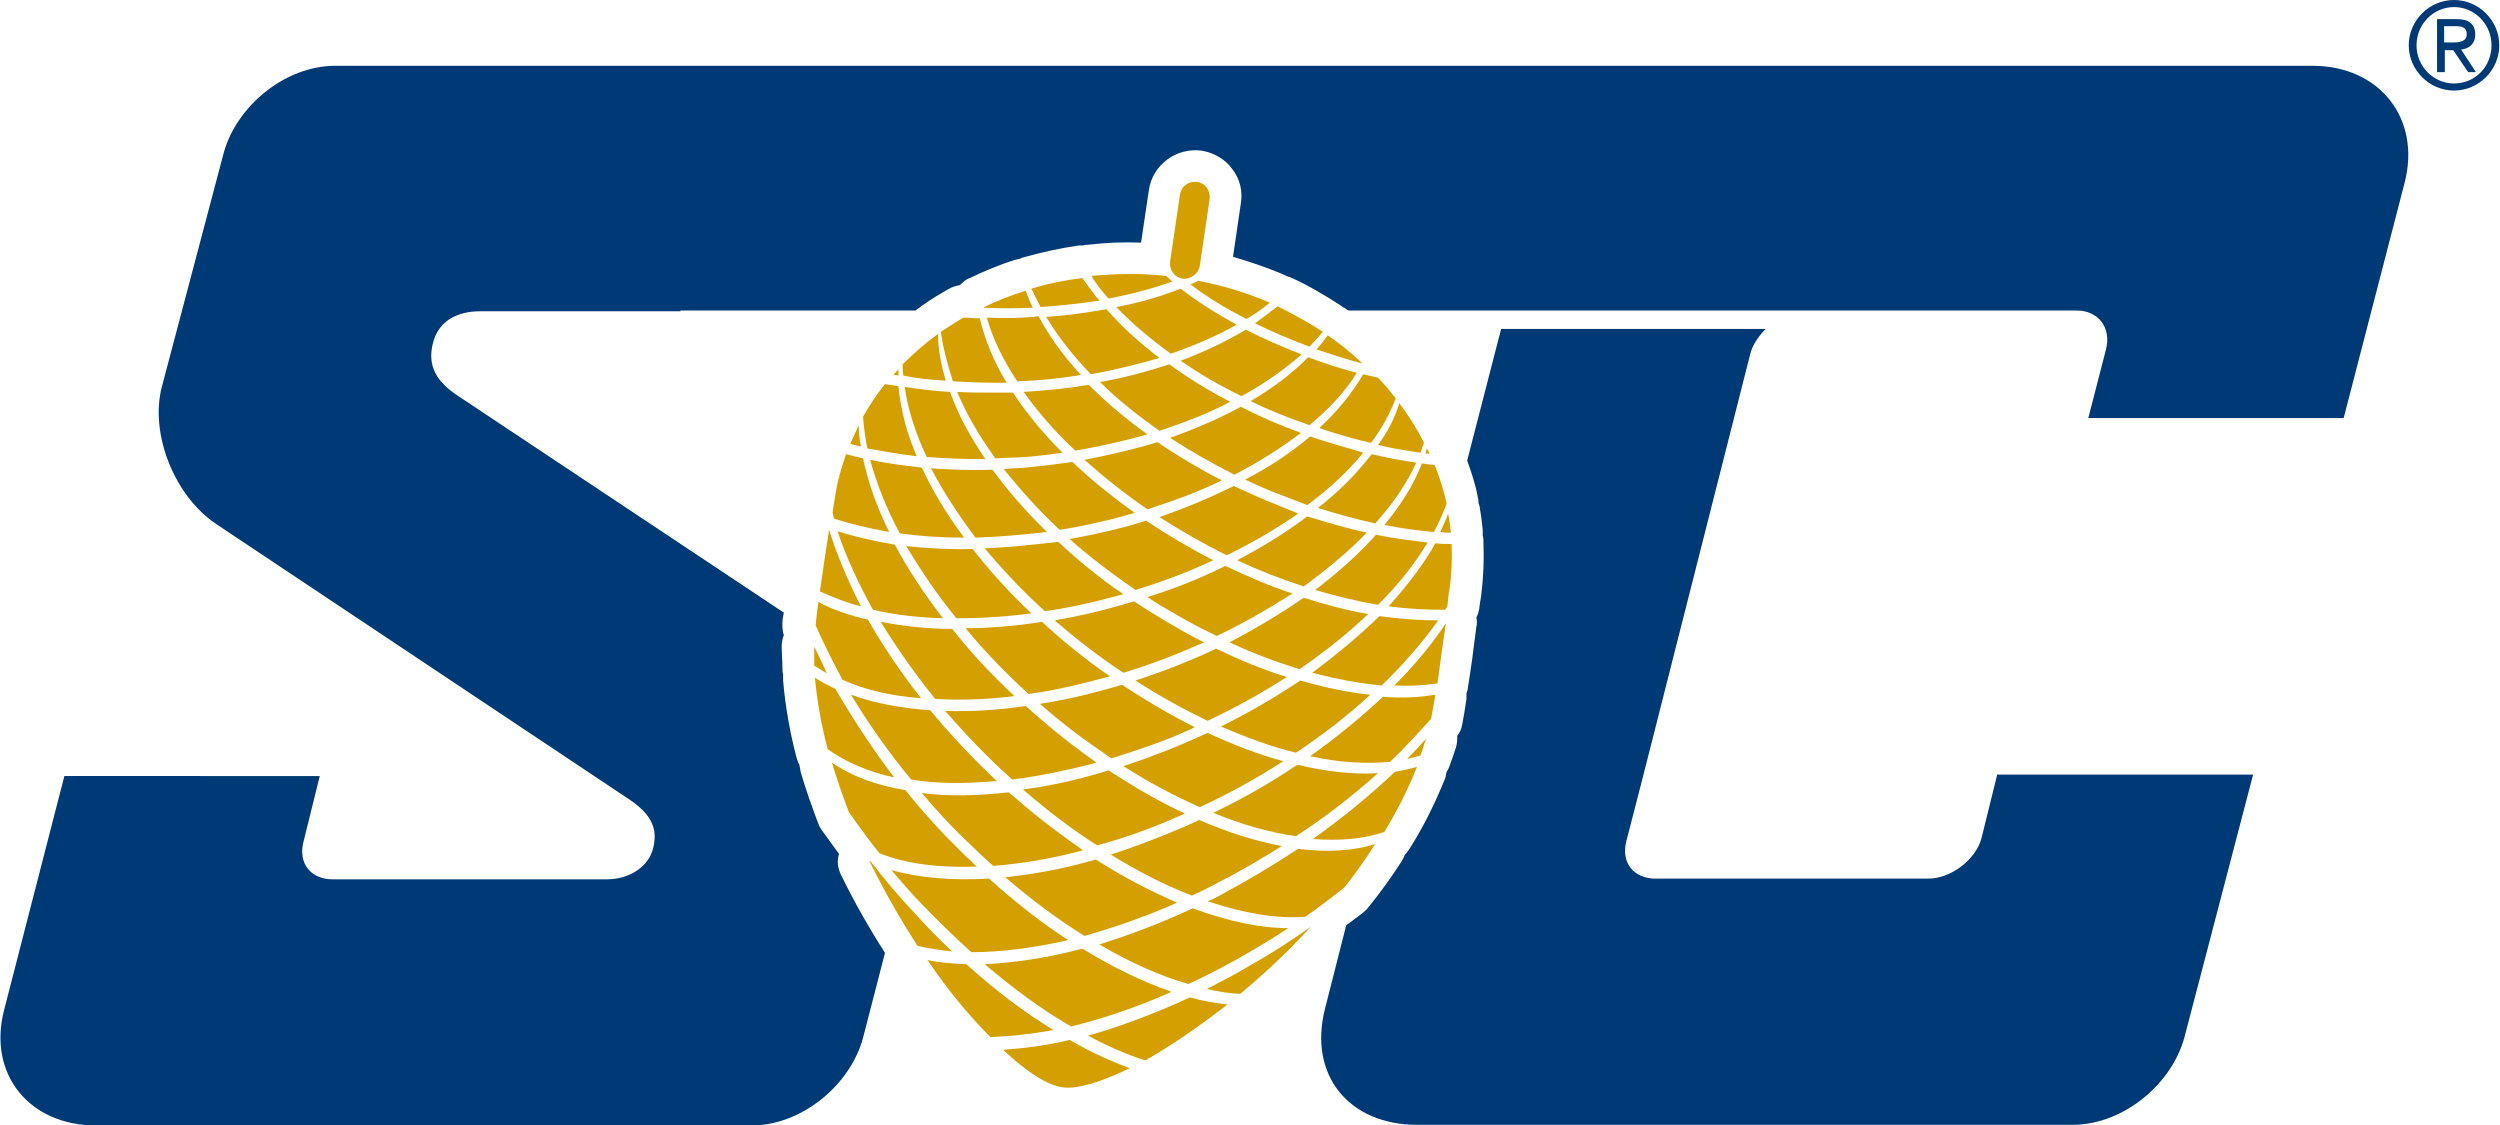 <?xml version="1.0" encoding="utf-8"?>
<!-- Generator: Adobe Illustrator 27.2.0, SVG Export Plug-In . SVG Version: 6.00 Build 0)  -->
<svg version="1.1" id="Livello_1" xmlns="http://www.w3.org/2000/svg" xmlns:xlink="http://www.w3.org/1999/xlink" x="0px" y="0px"
	 width="353.4px" height="159.1px" viewBox="0 0 353.4 159.1" style="enable-background:new 0 0 353.4 159.1;" xml:space="preserve"
	>
<style type="text/css">
	.st0{fill:#003A76;}
	.st1{fill:#D49F00;}
</style>
<g>
	<path class="st0" d="M346.9,0c3.5,0,6.4,2.9,6.4,6.4c0,3.5-2.9,6.4-6.4,6.4c-3.5,0-6.4-2.9-6.4-6.4C340.5,2.9,343.4,0,346.9,0
		 M352.2,6.4c0-3-2.4-5.4-5.3-5.4c-2.9,0-5.3,2.4-5.3,5.4c0,3,2.4,5.4,5.3,5.4C349.9,11.8,352.2,9.4,352.2,6.4 M344.4,2.7h2.9
		c1.7,0,2.6,0.7,2.6,2.2c0,1.3-0.9,2-2,2.1l2.1,3.2h-1.1l-2.1-3.1h-1.2v3.1h-1.1V2.7z M346.7,6c1,0,2-0.1,2-1.2c0-1-0.8-1.1-1.6-1.1
		h-1.6V6H346.7z"/>
	<path class="st0" d="M326.9,9.3H47.4c-7.1,0-14,5.7-15.8,12.4l-8.7,32.9c-1.8,6.7,1.8,15.6,7.7,19.5l58.5,39
		c3.2,2.2,3.9,4.3,3.2,6.9c-0.6,2.4-3.2,4.3-6.5,4.3H47c-3,0-4.9-2.2-4.1-5.3l2.3-9.3H9.1l-8.5,33c-2.4,9.1,3.5,16.4,13,16.4h92.6
		c7.1,0,14-5.7,15.8-12.4l3.1-12c-2.3-3.6-4.4-7.3-6.2-11c-0.5-1-0.6-2-0.3-3c-0.8-1.1-1.6-2.2-2.4-3.3c-0.2-0.3-0.4-0.6-0.5-0.9
		c-0.9-2.4-1.8-4.9-2.5-7.3c-0.1-0.4-0.1-0.7-0.2-1.1c-0.2-0.3-0.3-0.7-0.4-1c-1-3.8-1.6-7.4-1.9-10.9c0-0.3,0-0.6,0-0.9
		c-0.1-0.3-0.1-0.6-0.1-0.9c0-1-0.1-2-0.1-3c0-0.6,0.1-1.1,0.3-1.6c-0.2-0.6-0.2-1.1-0.2-1.7c0-0.5,0.1-1,0.2-1.5L65.1,56.2
		c-3.5-2.2-4.7-4.5-3.9-7.7c0.8-3.2,3.5-4.5,6.7-4.5h28.3l0-0.1c7.5,0,19.3,0,33.2,0c0.1-0.1,0.3-0.2,0.4-0.3
		c0.1-0.1,0.2-0.1,0.3-0.2c0.1-0.1,0.2-0.2,0.4-0.3c1.1-0.8,2.3-1.5,3.5-2.2c0.5-0.3,1.1-0.5,1.7-0.6c0.4-0.4,0.8-0.8,1.4-1
		c2.1-1,4.2-1.9,6.5-2.6c0.2,0,0.3-0.1,0.5-0.1c0.2-0.1,0.3-0.1,0.5-0.2c2.5-0.7,5.1-1.3,7.9-1.7c0.2,0,0.4,0,0.6,0
		c0.2-0.1,0.4-0.1,0.7-0.1c2.5-0.3,5-0.4,7.5-0.3l1.1-7.4c0.5-3.6,3.9-6.1,7.5-5.6c1.7,0.3,3.3,1.2,4.3,2.6c1.1,1.4,1.5,3.2,1.2,4.9
		l-1.1,7.5c2.4,0.7,4.7,1.5,6.9,2.4c0.2,0.1,0.4,0.2,0.6,0.3c0.2,0.1,0.4,0.1,0.6,0.2c2.5,1.1,4.8,2.5,7,3.9
		c0.1,0.1,0.3,0.2,0.4,0.3c0.1,0.1,0.3,0.1,0.4,0.2c0.1,0.1,0.2,0.2,0.4,0.3c36.6,0,69,0,69.3,0h33.7c3,0,4.9,2.4,4.1,5.5l-2.5,9.7
		h36.1l8.6-33.2C342.3,16.8,336.4,9.3,326.9,9.3"/>
	<path class="st0" d="M282.3,109.6l-2.2,8.9c-0.8,3-4.3,5.7-7.5,5.7h-38.6c-3,0-4.9-2.2-4.1-5.3l2.4-9.3l15.1-59.5
		c0.3-1.3,1.2-2.6,2.2-3.6h-37.4l-4.8,18.6c0.6,1.7,1.2,3.4,1.5,5.2c0.1,0.3,0.1,0.5,0.1,0.8c0.1,0.3,0.2,0.5,0.2,0.8
		c0.2,1.1,0.3,2.1,0.4,3c0,0.3,0,0.6,0,0.8c0.1,0.3,0.1,0.6,0.1,0.9c0.1,2.5,0,5-0.3,7.4c0,0.2-0.1,0.6-0.2,1.3l-0.1,0.8
		c-0.1,0.4-0.2,0.8-0.4,1.2c0.1,0.4,0.1,0.9,0,1.3c-0.4,3.3-0.8,6.2-1.2,8.6c0,0.3-0.1,0.5-0.2,0.8c0,0.3,0,0.5,0,0.8
		c-0.2,1.4-0.4,2.6-0.6,3.6c-0.1,0.6-0.3,1.1-0.7,1.6c0,0.5,0,1.1-0.2,1.7c-0.3,0.9-0.6,1.8-0.9,2.6c-0.1,0.3-0.2,0.5-0.4,0.8
		c-0.1,0.3-0.1,0.6-0.2,0.9c-1.3,3.2-2.9,6.6-5,9.9c-0.2,0.3-0.4,0.6-0.7,0.9c-0.1,0.3-0.3,0.7-0.5,1c-1.4,2.2-3,4.4-4.7,6.5
		c-0.2,0.3-0.5,0.5-0.7,0.7c-0.8,0.6-1.6,1.2-2.4,1.8l-3,11.8c-2.4,9.5,3.5,16.4,13,16.4H293c7.1,0,14-5.7,15.8-12.4l9.7-37.1H282.3
		z"/>
	<path class="st1" d="M145.4,98.1c3.7-0.5,7.5-1.4,11.5-2.5c-3.5-2.4-6.7-5-9.6-7.7c-3.7,0.6-7.4,0.9-10.8,0.9
		C139.2,92.1,142.2,95.2,145.4,98.1"/>
	<path class="st1" d="M155,107.8c-1.3-0.9-2.5-1.8-3.8-2.8c-2.2-1.7-4.2-3.4-6.2-5.2c-4,0.6-7.8,0.8-11.4,0.7c2.9,3.3,6,6.6,9.5,9.7
		C146.9,109.7,150.9,108.9,155,107.8"/>
	<path class="st1" d="M167.5,115c-3.5-1.6-7.1-3.7-10.8-6.1c-4.2,1.3-8.2,2.2-12.1,2.7c3.5,3,7,5.7,10.5,7.9
		C159.2,118.4,163.3,116.9,167.5,115"/>
	<path class="st1" d="M181.4,107.6c-3.4-0.9-7-2.3-10.7-4c-2.4,1.1-4.9,2.2-7.4,3.1c-1.5,0.6-3,1.1-4.5,1.6
		c3.6,2.3,7.2,4.2,10.8,5.8C173.7,112.2,177.7,110,181.4,107.6"/>
	<path class="st1" d="M160.5,96.2c3.4,2.2,6.9,4.1,10.2,5.7c4-1.9,7.8-4,11.2-6.2c-3.3-1-6.6-2.4-10-4
		C168.3,93.4,164.5,94.9,160.5,96.2"/>
	<path class="st1" d="M151.9,103.5c1.7,1.3,3.5,2.5,5.2,3.7c2-0.6,4-1.3,6-2c2-0.7,3.9-1.5,5.8-2.4c-3.4-1.7-6.8-3.7-10.3-6
		c-4,1.2-7.8,2.1-11.6,2.7C148.6,100.9,150.2,102.2,151.9,103.5"/>
	<path class="st1" d="M165.8,88.4c-1.9-1.1-3.7-2.2-5.5-3.4c-2,0.6-4.1,1.2-6.3,1.7c-1.7,0.4-3.3,0.7-4.9,1c3,2.6,6.2,5.1,9.7,7.4
		c4-1.2,7.8-2.7,11.4-4.3C168.8,90.1,167.3,89.3,165.8,88.4"/>
	<path class="st1" d="M139.2,77.5c2.5,3,5.3,6,8.5,8.9c2.1-0.3,4.2-0.7,6.4-1.2c1.6-0.4,3.2-0.8,4.7-1.2c-3.4-2.3-6.4-4.8-9.2-7.4
		C145.9,77,142.5,77.4,139.2,77.5"/>
	<path class="st1" d="M162,73.6c-3.4,1.1-7,1.9-10.8,2.6c2.8,2.5,6,4.9,9.3,7.2c3.9-1.2,7.6-2.6,11-4.2
		C168.2,77.5,165,75.6,162,73.6"/>
	<path class="st1" d="M143.4,98.4c-3.3-3.1-6.2-6.2-8.8-9.5c-3.6,0-7-0.4-10.1-1c2.2,3.6,4.8,7.3,7.7,10.9
		C135.7,99,139.5,98.9,143.4,98.4"/>
	<path class="st1" d="M115.9,83.6c1.8,0.8,3.7,1.6,5.8,2.1c-1.9-3.7-3.4-7.3-4.5-10.8C116.8,77.5,116.3,80.7,115.9,83.6"/>
	<path class="st1" d="M118.4,75.1c1.2,3.6,2.9,7.3,5,11.1c3,0.7,6.3,1.1,9.9,1.2c-2.7-3.5-5-7-6.8-10.4
		C123.6,76.5,120.9,75.9,118.4,75.1"/>
	<path class="st1" d="M135.2,87.4c3.4,0,6.9-0.2,10.6-0.7c-3.1-2.9-5.9-6-8.3-9.1c-3.3,0.1-6.4-0.1-9.4-0.4
		C130.1,80.5,132.4,84,135.2,87.4"/>
	<path class="st1" d="M173.2,80c-3.4,1.7-7.1,3.2-11,4.4c1.3,0.9,2.7,1.7,4.1,2.5c1.9,1.1,3.8,2.1,5.7,3c3.8-1.8,7.4-3.9,10.7-6
		C179.6,82.9,176.4,81.5,173.2,80"/>
	<path class="st1" d="M118.1,97.4c-1-0.5-2-1-2.9-1.6c0.3,3.3,0.9,6.7,1.8,10.1c2.5,1.8,5.7,3.2,9.4,4
		C123.2,105.7,120.5,101.5,118.1,97.4"/>
	<path class="st1" d="M180.6,71.4c-2.1-0.8-4.2-1.8-6.2-2.7c-3.2,1.6-6.8,3.1-10.5,4.4c3,1.9,6.1,3.7,9.5,5.4
		c3.7-1.8,7.1-3.8,10.1-5.9C182.4,72.1,181.5,71.8,180.6,71.4"/>
	<path class="st1" d="M131.6,66.2c1.7,3.2,3.8,6.5,6.3,9.8c3.2-0.1,6.6-0.4,10.1-0.8c-3-2.9-5.5-5.8-7.7-8.8
		C137.3,66.5,134.4,66.4,131.6,66.2"/>
	<path class="st1" d="M153.3,65c2.7,2.4,5.7,4.8,8.9,7c3.7-1.2,7.3-2.5,10.5-4.1c-3.3-1.7-6.3-3.5-9.1-5.4
		C160.4,63.5,156.9,64.3,153.3,65"/>
	<path class="st1" d="M144.9,66.1c-1,0.1-2,0.1-3,0.2c2.3,2.9,4.9,5.8,7.9,8.6c3.7-0.6,7.2-1.4,10.6-2.4c-3.2-2.3-6.2-4.7-8.8-7.2
		C149.4,65.6,147.2,65.9,144.9,66.1"/>
	<path class="st1" d="M134.7,53.9c1.9,0.1,3.8,0.2,5.7,0.2c0.6,0,1.3,0,1.9,0c-1.9-3.1-3.1-6.2-3.8-9.1c-0.8,0-1.5-0.1-2.3-0.1
		c-1.1,0.6-2.1,1.3-3.2,2C133.3,49.1,133.9,51.4,134.7,53.9"/>
	<path class="st1" d="M197.8,57c-0.6,2-1.6,4-3,5.9c2,0.5,4.1,0.8,6,1.1c0.2-0.5,0.3-1,0.5-1.4C200.3,60.6,199.1,58.7,197.8,57"/>
	<path class="st1" d="M173.5,142c-1.7-0.2-3.5-0.5-5.3-1c-5,2.3-9.8,4.1-14.4,5.4c2.8,1.5,5.5,2.7,8.1,3.5
		C165.4,147.9,169.4,145.2,173.5,142"/>
	<path class="st1" d="M183.5,120c-3.5,2.3-7.2,4.5-11.1,6.6c-0.6,0.3-1.1,0.6-1.7,0.8c5.1,1.7,9.7,2.5,13.8,2.2
		c1.9-1.3,3.7-2.7,5.5-4.1c1.6-2,3.1-4.1,4.4-6.2C191.4,120.3,187.6,120.5,183.5,120"/>
	<path class="st1" d="M130.2,98.7c-2.9-3.7-5.4-7.4-7.5-11.1c-2.6-0.6-5-1.4-7-2.5c-0.2,1.2-0.3,2.3-0.4,3.3
		c1.1,2.5,2.4,5.1,3.8,7.7C122.2,97.5,126,98.4,130.2,98.7"/>
	<path class="st1" d="M140.9,110.4c-3.4-3.2-6.6-6.6-9.4-10c-4.2-0.3-8-1-11.2-2.2c2.4,4,5.2,8,8.5,12
		C132.4,110.8,136.5,110.8,140.9,110.4"/>
	<path class="st1" d="M205.1,75.3c-0.1-0.9-0.2-1.8-0.4-2.7c-0.3,0.9-0.7,1.7-1.1,2.6C204.2,75.3,204.6,75.3,205.1,75.3"/>
	<path class="st1" d="M121.7,63.1c-0.2-1-0.3-2-0.3-3c-0.4,0.9-0.8,1.7-1.2,2.6C120.6,62.9,121.1,63,121.7,63.1"/>
	<path class="st1" d="M133.7,53.8c-0.7-2.3-1.1-4.5-1.1-6.6c-1.8,1.3-3.5,2.8-5,4.3c0,0.5,0,1.1,0.1,1.6
		C129.6,53.5,131.6,53.7,133.7,53.8"/>
	<path class="st1" d="M176.2,45.1c1.2-0.7,2.3-1.5,3.3-2.3c-3.2-1.4-6.5-2.4-10.1-3.1c-0.4,0.2-0.7,0.3-1.1,0.5
		C170.6,42,173.3,43.6,176.2,45.1"/>
	<path class="st1" d="M138.1,122.5c-0.5-0.4-0.9-0.9-1.4-1.3c-3.2-3.1-6.1-6.2-8.7-9.5c-4.2-0.7-7.7-2-10.4-3.9
		c0.7,2.3,1.5,4.7,2.4,7c1.4,2,2.8,3.9,4.3,5.8C128,122.1,132.7,122.7,138.1,122.5"/>
	<path class="st1" d="M183.8,96.2c-3.4,2.3-7.2,4.5-11.2,6.5c3.7,1.6,7.2,2.9,10.6,3.7c3.9-2.6,7.4-5.3,10.5-8.2
		C190.6,97.9,187.3,97.2,183.8,96.2"/>
	<path class="st1" d="M185.2,106.9c4.1,0.9,7.9,1.1,11.3,0.8c2.1-2,4-4.1,5.8-6.1c0.2-1,0.4-2.2,0.6-3.4c-2.3,0.4-4.7,0.5-7.4,0.3
		C192.5,101.3,189,104.2,185.2,106.9"/>
	<path class="st1" d="M200.8,106.8c0.3-0.8,0.5-1.6,0.8-2.4c-0.9,1-1.7,1.9-2.7,2.9C199.6,107.1,200.2,107,200.8,106.8"/>
	<path class="st1" d="M139.3,64.9c-2.2-3.2-3.9-6.4-5-9.5c-2.2-0.1-4.4-0.4-6.4-0.7c0.4,3.1,1.5,6.5,3.1,9.9
		C133.5,64.8,136.4,64.9,139.3,64.9"/>
	<path class="st1" d="M115.1,91.4c0,0.9,0,1.8,0,2.7c0.6,0.4,1.2,0.7,1.8,1.1C116.3,93.9,115.7,92.6,115.1,91.4"/>
	<path class="st1" d="M163.9,60.9c3.6-1.2,7-2.5,10-4.1c-3.1-1.6-6-3.4-8.6-5.3c-3.1,1-6.3,1.9-9.8,2.5
		C158,56.5,160.8,58.7,163.9,60.9"/>
	<path class="st1" d="M166.9,40.8c-2.8,1.1-5.8,2-9.1,2.6c2.2,2.3,4.8,4.5,7.7,6.6c3.4-1.2,6.5-2.5,9.3-4.1
		C171.9,44.3,169.2,42.6,166.9,40.8"/>
	<path class="st1" d="M185.6,118.6c3.8,0.3,7.2,0,10.1-1c1.8-3,3.4-6.1,4.6-9.2c-1,0.3-2,0.5-3.1,0.7
		C193.7,112.4,189.8,115.6,185.6,118.6"/>
	<path class="st1" d="M192.6,51.4C192.6,51.4,192.7,51.4,192.6,51.4c-1.5-1.5-3.2-2.8-4.9-4c-0.5,0.7-1,1.3-1.6,2
		C188.2,50.1,190.4,50.8,192.6,51.4"/>
	<path class="st1" d="M154.2,52.9c3.4-0.6,6.6-1.4,9.7-2.3c-2.9-2.2-5.4-4.5-7.5-6.9c-2.7,0.5-5.6,0.9-8.5,1.1
		C149.5,47.5,151.6,50.2,154.2,52.9"/>
	<path class="st1" d="M139.5,44.9c0.8,2.9,2.3,6,4.3,9c3.1-0.1,6.1-0.4,9-0.9c-2.5-2.7-4.5-5.5-6-8.3C144.3,45,141.9,45,139.5,44.9"
		/>
	<path class="st1" d="M129.6,64.5c-1.5-3.4-2.3-6.8-2.6-9.9c-0.6-0.1-1.2-0.2-1.9-0.3c-1.2,1.5-2.2,3-3.1,4.6
		c0.1,1.4,0.3,2.9,0.6,4.5C124.8,63.8,127.2,64.2,129.6,64.5"/>
	<path class="st1" d="M156.7,42.2c3.2-0.6,6.2-1.4,9-2.4c-0.3-0.3-0.6-0.6-0.9-0.8c-3.6-0.4-7.1-0.3-10.5,0
		C154.9,40.1,155.8,41.2,156.7,42.2"/>
	<path class="st1" d="M127,53.1c0-0.3,0-0.6,0-0.9c-0.2,0.3-0.5,0.5-0.7,0.8C126.5,53,126.7,53,127,53.1"/>
	<path class="st1" d="M188.3,61.1c1.9,0.6,3.7,1.1,5.5,1.5c1.6-2.1,2.7-4.2,3.5-6.3c-0.8-1-1.6-2-2.5-2.9c-0.7-0.2-1.4-0.3-2.1-0.5
		c-1.5,2.6-3.6,5.2-6.2,7.6C187,60.7,187.6,60.9,188.3,61.1"/>
	<path class="st1" d="M176.8,56.7c2.6,1.3,5.4,2.4,8.3,3.4c2.8-2.3,5.1-4.8,6.7-7.4c-2.4-0.6-4.7-1.4-6.9-2.2
		C182.8,52.7,180,54.8,176.8,56.7"/>
	<path class="st1" d="M167.1,39.3C167.1,39.3,167.1,39.3,167.1,39.3C167.1,39.3,167.1,39.3,167.1,39.3
		C167.1,39.3,167.1,39.3,167.1,39.3"/>
	<path class="st1" d="M166.9,51c2.6,1.8,5.5,3.5,8.6,5c3.3-1.8,6.1-3.8,8.5-5.9c-2.8-1.1-5.4-2.2-7.9-3.5
		C173.3,48.3,170.3,49.7,166.9,51"/>
	<path class="st1" d="M147.1,43.4c2.9-0.2,5.6-0.5,8.3-0.9c-0.9-1.1-1.7-2.2-2.4-3.2c-2.5,0.3-4.9,0.8-7.2,1.5
		C146.2,41.6,146.6,42.5,147.1,43.4"/>
	<path class="st1" d="M177.4,45.7c2.4,1.2,5,2.3,7.7,3.3c0.7-0.7,1.3-1.4,1.9-2.1c-2-1.3-4.2-2.5-6.4-3.6
		C179.6,44.1,178.5,44.9,177.4,45.7"/>
	<path class="st1" d="M134.6,134.5c-1.7-1.6-3.4-3.3-5.1-5.2c-2.3-2.4-4.4-4.9-6.4-7.5c-0.1,0-0.1-0.1-0.2-0.1
		c2.1,4.3,4.4,8.3,6.8,12C131.3,134.1,132.9,134.3,134.6,134.5"/>
	<path class="st1" d="M139.1,43.5c2.3,0.1,4.6,0.1,6.9,0c-0.4-0.8-0.7-1.6-1-2.4c-2,0.6-4,1.4-5.9,2.3
		C139.1,43.4,139.1,43.4,139.1,43.5"/>
	<path class="st1" d="M201.5,64.1c0.2,0,0.4,0,0.6,0.1c-0.1-0.3-0.3-0.6-0.4-0.8C201.6,63.6,201.6,63.9,201.5,64.1"/>
	<path class="st1" d="M193.9,64.2c-2,2.6-4.5,5.2-7.6,7.6c2.8,0.9,5.5,1.6,8.1,2.2c2.5-2.8,4.5-5.7,5.8-8.6
		C198.2,65.1,196,64.7,193.9,64.2"/>
	<path class="st1" d="M136.6,136.3c-1.9-0.1-3.8-0.2-5.5-0.6c2.9,4.3,6,8,8.9,10.9c2.8-0.1,5.7-0.4,8.9-1
		C144.8,143.1,140.7,140,136.6,136.3"/>
	<path class="st1" d="M201,65.5c-1.1,2.9-2.9,5.8-5.3,8.7c2.4,0.5,4.7,0.8,7,1c0.7-1.3,1.3-2.7,1.8-4c-0.4-1.9-1-3.7-1.7-5.5
		C202.2,65.7,201.6,65.6,201,65.5"/>
	<path class="st1" d="M159.7,151c-2.7-1-5.6-2.3-8.5-4c-3.3,0.8-6.5,1.2-9.4,1.4c3.3,3.1,6.2,5,8.4,5.3
		C152.2,154,155.6,153,159.7,151"/>
	<path class="st1" d="M140.4,122.4c4-0.3,8.2-1,12.7-2.2c-3-2.1-6.1-4.4-9.1-7c-0.5-0.4-0.9-0.8-1.4-1.2c-4.4,0.5-8.6,0.6-12.3,0.1
		c2.2,2.6,4.6,5.2,7.2,7.6C138.5,120.7,139.4,121.5,140.4,122.4"/>
	<path class="st1" d="M177,136.3c-2.1,1.3-4.3,2.4-6.4,3.5c1.6,0.4,3.2,0.6,4.7,0.7c3.4-2.8,6.8-6,10-9.5c0,0,0,0,0,0
		C182.6,132.9,179.9,134.7,177,136.3"/>
	<path class="st1" d="M173.8,90.8c3.4,1.6,6.7,2.8,9.9,3.8c3.6-2.5,6.9-5.1,9.7-7.8c-2.9-0.5-6-1.3-9.1-2.3
		C181.1,86.7,177.6,88.8,173.8,90.8"/>
	<path class="st1" d="M165.4,61.9c2.8,1.8,5.9,3.6,9.1,5.2c3.5-1.8,6.6-3.8,9.4-5.9c-3-1.1-5.8-2.3-8.5-3.7
		C172.3,59.2,169,60.6,165.4,61.9"/>
	<path class="st1" d="M185.5,95.1c3.4,0.9,6.7,1.5,9.8,1.8c3.1-3,5.8-6.1,8-9.2c-2.6,0-5.4-0.2-8.3-0.6
		C192.2,89.8,189,92.5,185.5,95.1"/>
	<path class="st1" d="M188,62.6c-1-0.3-1.9-0.6-2.8-0.9c-2.6,2.2-5.7,4.3-9.2,6.1c1.6,0.7,3.2,1.5,4.9,2.1c1.3,0.5,2.6,1,3.9,1.5
		c3.1-2.3,5.8-4.8,7.9-7.4C191.2,63.5,189.6,63.1,188,62.6"/>
	<path class="st1" d="M193.2,75.3c-2.7-0.6-5.5-1.4-8.4-2.3c-2.9,2.2-6.3,4.3-9.9,6.2c3.2,1.5,6.3,2.7,9.4,3.7
		C187.7,80.4,190.7,77.9,193.2,75.3"/>
	<path class="st1" d="M166.4,127.6c-3.7-1.6-7.6-3.6-11.5-6.1c-4.5,1.3-8.8,2.1-12.8,2.5c3.7,3.2,7.5,6,11.2,8.3
		C157.5,131.1,161.9,129.6,166.4,127.6"/>
	<path class="st1" d="M203.2,96.6c0.4-2.9,0.8-6,1.2-8.5c-2,3-4.4,5.9-7.3,8.8C199.2,97,201.3,96.9,203.2,96.6"/>
	<path class="st1" d="M172.1,124.8c3.2-1.6,6.2-3.4,9.1-5.2c-3.7-0.7-7.6-1.9-11.7-3.7c-0.5,0.3-1.1,0.5-1.7,0.8
		c-3.7,1.6-7.3,3-10.8,4.1c3.9,2.4,7.8,4.4,11.5,5.8C169.7,126,170.9,125.5,172.1,124.8"/>
	<path class="st1" d="M194.5,75.6c-2.4,2.7-5.3,5.3-8.6,7.8c3.1,0.9,6,1.6,8.9,2.1c2.9-2.9,5.2-5.8,7-8.8
		C199.5,76.4,197,76.1,194.5,75.6"/>
	<path class="st1" d="M194.8,109.3c-3.4,0.2-7.3-0.2-11.4-1.2c-3.7,2.5-7.7,4.8-11.9,6.8c4.1,1.7,8.1,2.8,11.7,3.3
		C187.4,115.5,191.3,112.4,194.8,109.3"/>
	<path class="st1" d="M182.1,131.2c-4.1,0-8.6-1-13.5-2.8c-4.5,2.1-9,3.8-13.2,5.1c4.4,2.6,8.7,4.5,12.6,5.6
		c2.8-1.3,5.7-2.8,8.6-4.5C178.5,133.5,180.3,132.4,182.1,131.2"/>
	<path class="st1" d="M137.3,134.6c4.2,0,8.8-0.6,13.7-1.7c-3.7-2.4-7.4-5.3-11.2-8.7c-5.2,0.3-9.9-0.1-13.8-1.2
		c1.4,1.6,2.8,3.3,4.3,4.8C132.6,130.2,135,132.5,137.3,134.6"/>
	<path class="st1" d="M165.6,140.2c-4-1.4-8.2-3.4-12.6-6.1c-4.9,1.3-9.6,2-13.8,2.2c4.1,3.5,8.2,6.5,12.2,8.8
		C155.9,144,160.7,142.4,165.6,140.2"/>
	<path class="st1" d="M196.3,85.7c2.8,0.4,5.5,0.5,8,0.5c0.1-0.2,0.2-0.4,0.3-0.5c0.1-1.2,0.2-2,0.3-2.3c0.3-2.2,0.4-4.3,0.3-6.5
		c-0.8,0-1.5,0-2.3-0.1C201.3,79.7,199,82.7,196.3,85.7"/>
	<path class="st1" d="M140.3,55.5c-1.7,0-3.4,0-5-0.1c1.3,3.1,3.1,6.2,5.4,9.4c1.4-0.1,2.8-0.1,4.2-0.2c1.8-0.1,3.6-0.4,5.3-0.6
		c-2.8-2.8-5.1-5.6-7-8.5C142.3,55.5,141.3,55.5,140.3,55.5"/>
	<path class="st1" d="M144.7,55.4c2,2.8,4.4,5.6,7.3,8.3c3.6-0.6,7-1.4,10.2-2.3c-3.1-2.2-5.9-4.6-8.3-7
		C151,54.9,147.9,55.2,144.7,55.4"/>
	<path class="st1" d="M119.6,64.2c-0.7,2-1.3,4.1-1.6,6.3c0,0.2-0.2,1-0.3,2c0.1,0.3,0.1,0.6,0.2,0.8c2.4,0.8,5,1.4,7.8,1.9
		c-1.8-3.6-3-7.1-3.7-10.4C121.1,64.6,120.4,64.4,119.6,64.2"/>
	<path class="st1" d="M123,65c0.9,3.3,2.3,6.9,4.2,10.4c2.9,0.4,5.9,0.6,9.1,0.6c-2.5-3.3-4.5-6.7-6-9.9
		C127.7,65.8,125.3,65.5,123,65"/>
	<path class="st1" d="M167.2,39.4L167.2,39.4c-1.2-0.2-1.9-1.2-1.8-2.4l1.4-9.5c0.2-1.2,1.2-1.9,2.4-1.8c1.2,0.2,1.9,1.2,1.8,2.4
		l-1.4,9.5C169.4,38.7,168.3,39.5,167.2,39.4"/>
</g>
</svg>
